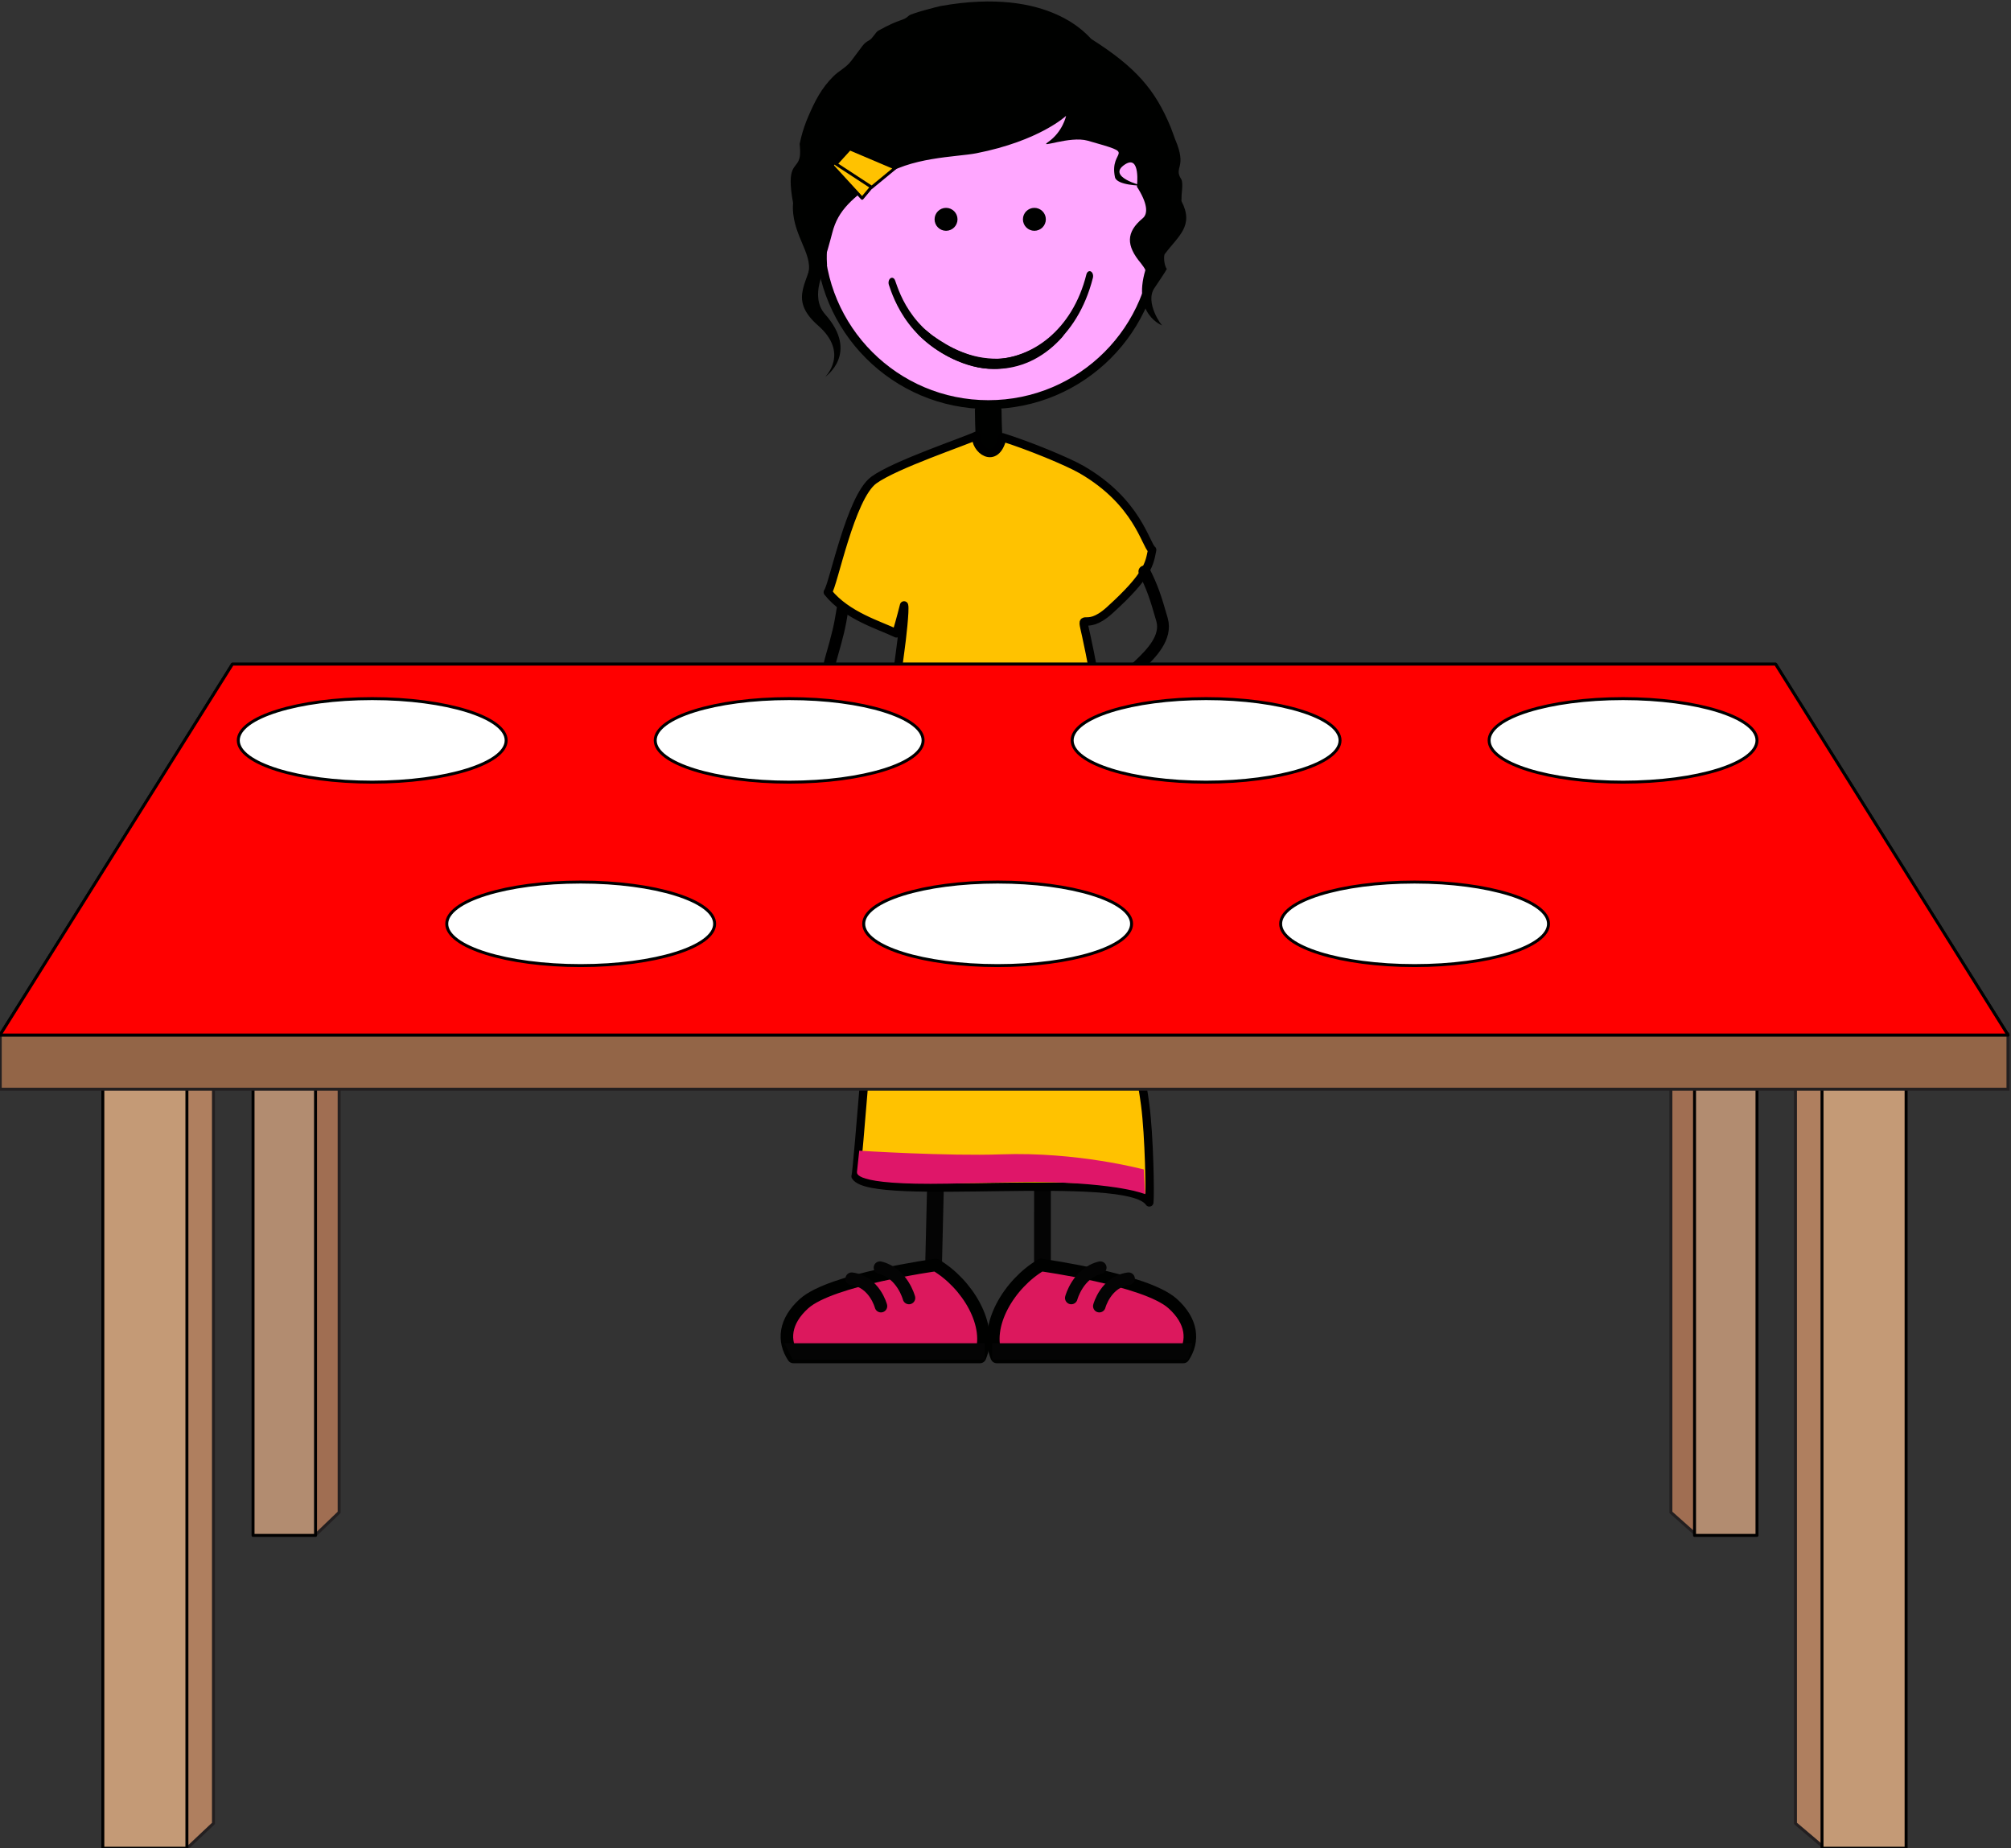 <?xml version="1.0" encoding="utf-8"?>
<!-- Generator: Adobe Illustrator 16.0.0, SVG Export Plug-In . SVG Version: 6.00 Build 0)  -->
<!DOCTYPE svg PUBLIC "-//W3C//DTD SVG 1.1//EN" "http://www.w3.org/Graphics/SVG/1.1/DTD/svg11.dtd">
<svg version="1.1" id="Layer_1" xmlns="http://www.w3.org/2000/svg" xmlns:xlink="http://www.w3.org/1999/xlink" x="0px" y="0px"
	 width="681px" height="625.791px" viewBox="0 0 681 625.791" enable-background="new 0 0 681 625.791" xml:space="preserve">
<rect x="0" y="0" width="681" height="625.791" fill="#333333" stroke="none"/>
<g id="body">
	
		<line fill="none" stroke="#040404" stroke-width="5.669" stroke-linecap="round" stroke-linejoin="round" x1="318.535" y1="329.163" x2="316.161" y2="427.671"/>
	
		<line fill="none" stroke="#040404" stroke-width="5.669" stroke-linecap="round" stroke-linejoin="round" x1="353.031" y1="333.015" x2="353.013" y2="426.903"/>
	<path fill="#DC185D" stroke="#000100" stroke-width="4.252" stroke-linecap="round" stroke-linejoin="round" d="M331.86,459.441
		c4.479-10.668-4.46-24.951-14.988-31.127c0,0-35.444,4.854-44.562,13.048c-6.676,5.993-7.25,12.631-3.638,18.079H331.86
		L331.86,459.441z"/>
	<polygon fill="#040404" points="333.49,460.369 268.419,460.369 265.63,454.792 333.49,454.792 	"/>
	<path fill="#DC185D" stroke="#000100" stroke-width="4.252" stroke-linecap="round" stroke-linejoin="round" d="M337.551,459.441
		c-4.479-10.668,4.46-24.951,14.982-31.127c0,0,35.448,4.854,44.562,13.048c6.679,5.993,7.253,12.631,3.64,18.079H337.551
		L337.551,459.441z"/>
	<polygon fill="#040404" points="335.918,460.369 402.281,460.369 403.78,454.792 335.918,454.792 	"/>
	
		<path fill="none" stroke="#040404" stroke-width="4.252" stroke-linecap="round" stroke-linejoin="round" stroke-miterlimit="10" d="
		M297.994,429.209c7.608,1.838,9.822,10.267,9.822,10.267"/>
	
		<path fill="none" stroke="#040404" stroke-width="4.252" stroke-linecap="round" stroke-linejoin="round" stroke-miterlimit="10" d="
		M288.416,432.953c7.759,1.029,9.908,9.282,9.908,9.282"/>
	
		<path fill="none" stroke="#040404" stroke-width="4.252" stroke-linecap="round" stroke-linejoin="round" stroke-miterlimit="10" d="
		M372.594,429.209c-7.605,1.837-9.82,10.266-9.82,10.266"/>
	
		<path fill="none" stroke="#040404" stroke-width="4.252" stroke-linecap="round" stroke-linejoin="round" stroke-miterlimit="10" d="
		M382.181,432.953c-7.76,1.029-9.91,9.282-9.91,9.282"/>
	<path fill="#FFC200" stroke="#000000" stroke-width="2.835" stroke-linecap="round" stroke-linejoin="round" d="M364.101,284.871
		c-2.087-9.462-59.592-3.232-53.917-0.465c1.395-4.648-10.152,10.249-10.689,13.944c-4.372,30.104-8.947,97.665-9.762,99.933
		c5.577,8.987,92.032-2.322,99.47,8.832c0.312-2.701,0-22.312-1.396-33C383.722,342.815,370.286,312.919,364.101,284.871z"/>
	<path fill="#DF1669" d="M321.03,400.765c-33.467,0.616-30.568-3.854-30.833-3.875l0.773-7.283c0.29,0.023,30.037,1.888,48.03,1.238
		c26.023-0.93,48.126,5.111,48.341,5.113l0.466,8.367c-0.214-0.002-8.062-3.721-37.341-4.184
		C348.445,400.11,323.266,400.765,321.03,400.765z"/>
	<path fill="#000100" stroke="#000100" stroke-width="4.03" d="M332.656,156.45c0-2.903-0.126-5.864-0.251-8.725
		c-0.122-2.901-0.253-5.897-0.253-8.874l0,0c0-1.122,1.121-1.098,2.496-1.098c1.377,0,2.493-0.024,2.493,1.098l0,0
		c0,2.907,0.127,5.87,0.25,8.734c0.128,2.898,0.252,5.894,0.252,8.866l0,0c0,1.121-1.114,2.028-2.494,2.028
		C333.773,158.479,332.656,157.571,332.656,156.45L332.656,156.45z"/>
	<path fill="#FFC200" stroke="#000000" stroke-width="2.835" stroke-linecap="round" stroke-linejoin="round" d="M367.865,215.366
		c-2.089-9.461-0.841-0.838,7.856-8.702c13.3-12.025,13.493-15.865,14.443-20.487c-2.271-1.833-4.897-16.164-23.822-27.144
		c-4.803-2.785-18.156-8.265-26.862-10.968c-2.239,9.789-9.531,3.907-8.834-0.535c-4.116,1.979-27.458,9.741-34.723,15.007
		c-7.959,5.774-13.721,35.657-15.599,37.966c6.464,8.052,17.562,11.178,23.234,13.944c1.396-4.648,2.591-9.461,2.591-9.461
		c0.41,1.355-0.754,11.694-1.292,15.391c-4.377,30.104-9.849,117.013-10.651,119.283c1.854,0.389,87.159-0.127,90.379,0.659
		c0.312-2.7,0.15-5.317-0.093-7.965C381.592,300.925,374.061,243.414,367.865,215.366z"/>
	<g>
		<polygon fill="#AF7F5F" stroke="#231F20" stroke-linecap="round" stroke-linejoin="round" stroke-miterlimit="10" points="
			608.016,617.383 617.942,625.789 637.21,351.454 608.016,351.454 		"/>
		
			<rect x="617.002" y="365.317" fill="#C49A76" stroke="#000000" stroke-linecap="round" stroke-linejoin="round" stroke-miterlimit="10" width="28.473" height="260.474"/>
		<polygon fill="#A06E52" stroke="#231F20" stroke-linecap="round" stroke-linejoin="round" stroke-miterlimit="10" points="
			565.828,512.062 574.518,519.789 587.523,356.077 565.828,356.077 		"/>
		
			<rect x="573.834" y="363.983" fill="#B28C70" stroke="#000000" stroke-linecap="round" stroke-linejoin="round" stroke-miterlimit="10" width="21.148" height="155.882"/>
		<polygon fill="#A06E52" stroke="#231F20" stroke-linecap="round" stroke-linejoin="round" stroke-miterlimit="10" points="
			114.847,512.062 106.783,519.789 93.157,356.077 114.847,356.077 		"/>
		
			<rect x="85.692" y="363.983" fill="#B28C70" stroke="#000000" stroke-linecap="round" stroke-linejoin="round" stroke-miterlimit="10" width="21.158" height="155.882"/>
		<rect x="34.824" y="351.454" fill="#754C28" stroke="#231F20" stroke-miterlimit="10" width="29.188" height="272.93"/>
		<polygon fill="#AF7F5F" stroke="#231F20" stroke-linecap="round" stroke-linejoin="round" stroke-miterlimit="10" points="
			72.285,617.383 63.359,625.789 43.09,351.454 72.285,351.454 		"/>
		
			<rect x="34.824" y="365.317" fill="#C49A76" stroke="#000000" stroke-linecap="round" stroke-linejoin="round" stroke-miterlimit="10" width="28.47" height="260.474"/>
		<rect x="0.085" y="350.122" fill="#936547" stroke="#231F20" stroke-miterlimit="10" width="679.89" height="18.666"/>
		<polygon fill="#C49A76" stroke="#000000" stroke-linecap="round" stroke-linejoin="round" stroke-miterlimit="10" points="
			601.279,224.86 78.72,224.86 0,350.448 680,350.448 		"/>
	</g>
	<g>
		<g>
			<path fill="none" stroke="#000000" stroke-width="3" stroke-linecap="round" stroke-linejoin="round" d="M337.238,247.048
				l-5.142-3.521c0,0-4.841-1.098-6.831-1.122c-1.995-0.021-3.771,0.458-4.819,1.112c-2.34,1.455-3.757,2.196-2.581,4.836
				c0.395,0.878,0.785,1.626,2.229,2.815c0.913,0.752,3.291,1.188,5.67,2.114c3.08,1.203,6.164,2.824,6.164,2.824"/>
			<path d="M328.479,241.913c0,0-1.11,3.842-5.571,5.907c-3.201,1.484-2.099,5.11-2.099,5.11s-5.296-4.459-1.706-7.74
				c3.591-3.281,7.281-3.328,7.281-3.328L328.479,241.913z"/>
			<polyline fill="none" stroke="#000000" stroke-width="3" stroke-linecap="round" stroke-linejoin="round" points="
				321.51,248.858 332.115,251.977 340.048,256.931 			"/>
			<polyline fill="none" stroke="#000000" stroke-width="3" stroke-linecap="round" stroke-linejoin="round" points="
				323.035,246.308 334.366,249.119 344.115,255.999 			"/>
			<polyline fill="none" stroke="#000000" stroke-width="3" stroke-linecap="round" stroke-linejoin="round" points="
				324.24,244.014 335.251,246.724 342.649,251.049 			"/>
		</g>
		<path fill="none" stroke="#000000" stroke-width="4" stroke-linecap="round" stroke-linejoin="round" stroke-miterlimit="10" d="
			M285.323,206.205c-0.983,6.189-1.583,8.57-3.965,16.902c-1.877,6.569,0.354,9.852,5.951,11.906
			c17.854,6.547,30.28,10.093,30.28,10.093"/>
	</g>
	
		<circle id="colour" fill="#FFA7FF" stroke="#000100" stroke-width="3" stroke-miterlimit="10" cx="334.701" cy="79.924" r="57.071"/>
	<g>
		<path fill="#000100" d="M281.832,78.851c2.001-7.872,6.795-11.676,16.228-18.569c9.815-7.174,25.987-7.101,32.535-8.384
			c21.452-4.198,30.424-12.679,30.424-12.679s-1.09,5.415-6.138,8.909c-3.335,2.309,7.394-2.208,13.474-0.491
			c17.713,5,7.152,2.398,9.208,12.335c0.59,2.855,9.153,2.891,9.153,2.891s-12.115-2.959-5.824-7.148
			c5.459-3.635,4.111,7.49,4.111,7.49c3.604,5.616,3.839,9.137,1.966,10.692c-5.703,4.737-5.652,9.252-0.624,15.223
			c0.679,0.925,1.306,1.707,1.521,2.328c-4.495,15.087,5.786,18.786,5.786,18.786c-0.127,0.376-6.104-7.83-2.729-12.692
			c0.332-0.479,3.996-5.909,4.204-6.47c-0.957-1.24-1.165-4.589-0.65-5.104c4.626-6.167,9.974-9.502,5.603-17.894
			c0.031-0.688,0.054-1.378,0.059-2.069c0.003-0.518,0.56-4.139-0.104-5.28c-2.772-4.309,2.188-3.674-2.143-13.694
			c-0.305-0.833-1.147-3.215-1.496-4.056c-5.228-12.597-11.717-20.18-26.818-29.763c-0.877-0.556-13.52-17.912-51.128-11.156
			c-0.674,0.122-9.854,2.468-10.688,3.254c-2.111,1.982-2.322,0.637-10.354,5.086c-0.895,0.493-1.883,2.583-2.979,3.19
			c-2.296,1.269-2.021,1.679-6.194,7.062c-1.853,2.39-4.015,3.197-6.026,5.204c-4.145,4.12-6.254,8.435-8.419,13.406
			c-1.082,2.48-1.886,4.883-2.478,7.195c-0.194,0.771-0.37,1.532-0.521,2.283c0,0,0.421,3.412-0.1,4.955
			c-1.021,3.599-4.502,2.021-2.125,15.023c-0.812,10.187,6.697,16.933,5.22,23.527c-2.605,11.593,4.753-2.565,4.753-2.565
			C279.293,88.446,281.45,80.358,281.832,78.851z"/>
		<path fill="#000100" d="M280.076,89.681c-0.521,0.682-6.146,10.535-0.677,16.704c11.778,13.283,0,21.247,0,21.247
			s8.378-7.996-2.385-17.435c-10.795-9.467-2.271-15.002-1.759-24.546c0.392-7.297-6.739-20.187,0.216-26.134
			c9.678-8.272,19.995,0.354,8.606,12.667C278.939,77.747,280.076,89.681,280.076,89.681z"/>
	</g>
	<polygon fill="#FFC200" stroke="#000000" stroke-linecap="round" stroke-linejoin="round" points="281.725,55.976 291.95,67.132 
		296.599,61.555 284.513,53.187 	"/>
	<polygon fill="#FFC200" stroke="#000000" stroke-linecap="round" stroke-linejoin="round" points="283.12,55.512 295.204,63.413 
		303.106,56.906 287.767,50.398 	"/>
	<g>
		<path fill="none" stroke="#000000" stroke-width="4" stroke-linecap="round" stroke-linejoin="round" stroke-miterlimit="10" d="
			M387.523,193.49c2.722,5.443,3.812,8.709,5.987,16.331c1.715,6.006-3.665,11.485-7.622,15.242
			c-10.887,10.342-14.442,13.586-14.442,13.586"/>
		<g>
			<path fill="none" stroke="#000000" stroke-width="3" stroke-linecap="round" stroke-linejoin="round" d="M358.699,237.719
				l4.707-3.223c0,0,4.435-1.005,6.249-1.025c1.827-0.022,3.449,0.418,4.411,1.017c2.146,1.331,3.438,2.01,2.363,4.425
				c-0.357,0.805-0.719,1.489-2.04,2.578c-0.834,0.688-3.011,1.087-5.189,1.936c-2.812,1.1-5.642,2.584-5.642,2.584"/>
			<path d="M366.72,233.019c0,0,1.021,3.517,5.101,5.408c2.938,1.357,1.921,4.676,1.921,4.676s4.854-4.081,1.562-7.085
				c-3.288-3.003-6.666-3.045-6.666-3.045L366.72,233.019z"/>
			<polyline fill="none" stroke="#000000" stroke-width="3" stroke-linecap="round" stroke-linejoin="round" points="
				373.099,239.377 363.389,242.23 356.133,246.766 			"/>
			<polyline fill="none" stroke="#000000" stroke-width="3" stroke-linecap="round" stroke-linejoin="round" points="
				371.698,237.042 361.323,239.615 352.406,245.912 			"/>
			<polyline fill="none" stroke="#000000" stroke-width="3" stroke-linecap="round" stroke-linejoin="round" points="
				370.602,234.939 360.523,237.421 353.753,241.381 			"/>
		</g>
	</g>
	<circle fill="#000100" stroke="#000100" stroke-width="3" cx="350.281" cy="74.26" r="2.38"/>
	<circle fill="#000100" stroke="#000100" stroke-width="3" cx="320.366" cy="74.26" r="2.382"/>
</g>
<path id="smile_normal" d="M336.845,124.912c-10.188,0-18.997-5.158-25.729-11.494c-0.646-0.607-0.45-1.678,0.223-2.255
	c0.957-0.824,3.462,1.722,4.182,2.235c6.39,4.557,13.201,8.09,22.198,8.062c7.521-0.023,15.593-4.628,20.094-8.958
	c0.641-0.613,1.483-1.009,2.196-0.483c0.712,0.525,0.221,1.548-0.369,2.209c-5.081,5.683-12.371,10.419-21.821,10.671
	C337.49,124.907,337.169,124.912,336.845,124.912z"/>
<path id="smile_happy" fill="#000100" d="M329.537,123.979c-21.593-6.004-27.074-23.224-28.521-27.51l0,0
	c-0.289-0.829-0.051-1.84,0.526-2.25l0,0c0.584-0.415,1.289-0.076,1.576,0.753l0,0c1.492,4.143,6.036,19.72,26.865,25.709l0,0
	c2.044,0.578,4.207,0.874,6.421,0.874l0,0c12.645,0,26.727-9.541,31.486-28.633l0,0c0.218-0.873,0.891-1.328,1.5-1.013l0,0
	c0.612,0.312,0.929,1.27,0.71,2.147l0,0c-5.254,20.818-20.312,30.856-33.696,30.856l0,0
	C334.06,124.914,331.74,124.601,329.537,123.979L329.537,123.979z"/>
<polygon id="drop" fill="#FF0000" stroke="#000000" stroke-linecap="round" stroke-linejoin="round" stroke-miterlimit="10" points="
	601.279,224.86 78.72,224.86 0,350.448 680,350.448 "/>
<ellipse id="place_7" fill="#FFFFFF" stroke="#000000" stroke-miterlimit="10" cx="126.049" cy="250.683" rx="45.357" ry="14.14"/>
<ellipse id="place_6" fill="#FFFFFF" stroke="#000000" stroke-miterlimit="10" cx="196.645" cy="312.793" rx="45.357" ry="14.141"/>
<ellipse id="place_5" fill="#FFFFFF" stroke="#000000" stroke-miterlimit="10" cx="267.241" cy="250.683" rx="45.357" ry="14.14"/>
<ellipse id="place_4" fill="#FFFFFF" stroke="#000000" stroke-miterlimit="10" cx="337.837" cy="312.793" rx="45.357" ry="14.141"/>
<ellipse id="place_3" fill="#FFFFFF" stroke="#000000" stroke-miterlimit="10" cx="408.433" cy="250.683" rx="45.357" ry="14.14"/>
<ellipse id="place_2" fill="#FFFFFF" stroke="#000000" stroke-miterlimit="10" cx="479.03" cy="312.793" rx="45.357" ry="14.139"/>
<ellipse id="place_1" fill="#FFFFFF" stroke="#000000" stroke-miterlimit="10" cx="549.625" cy="250.683" rx="45.357" ry="14.14"/>
</svg>
